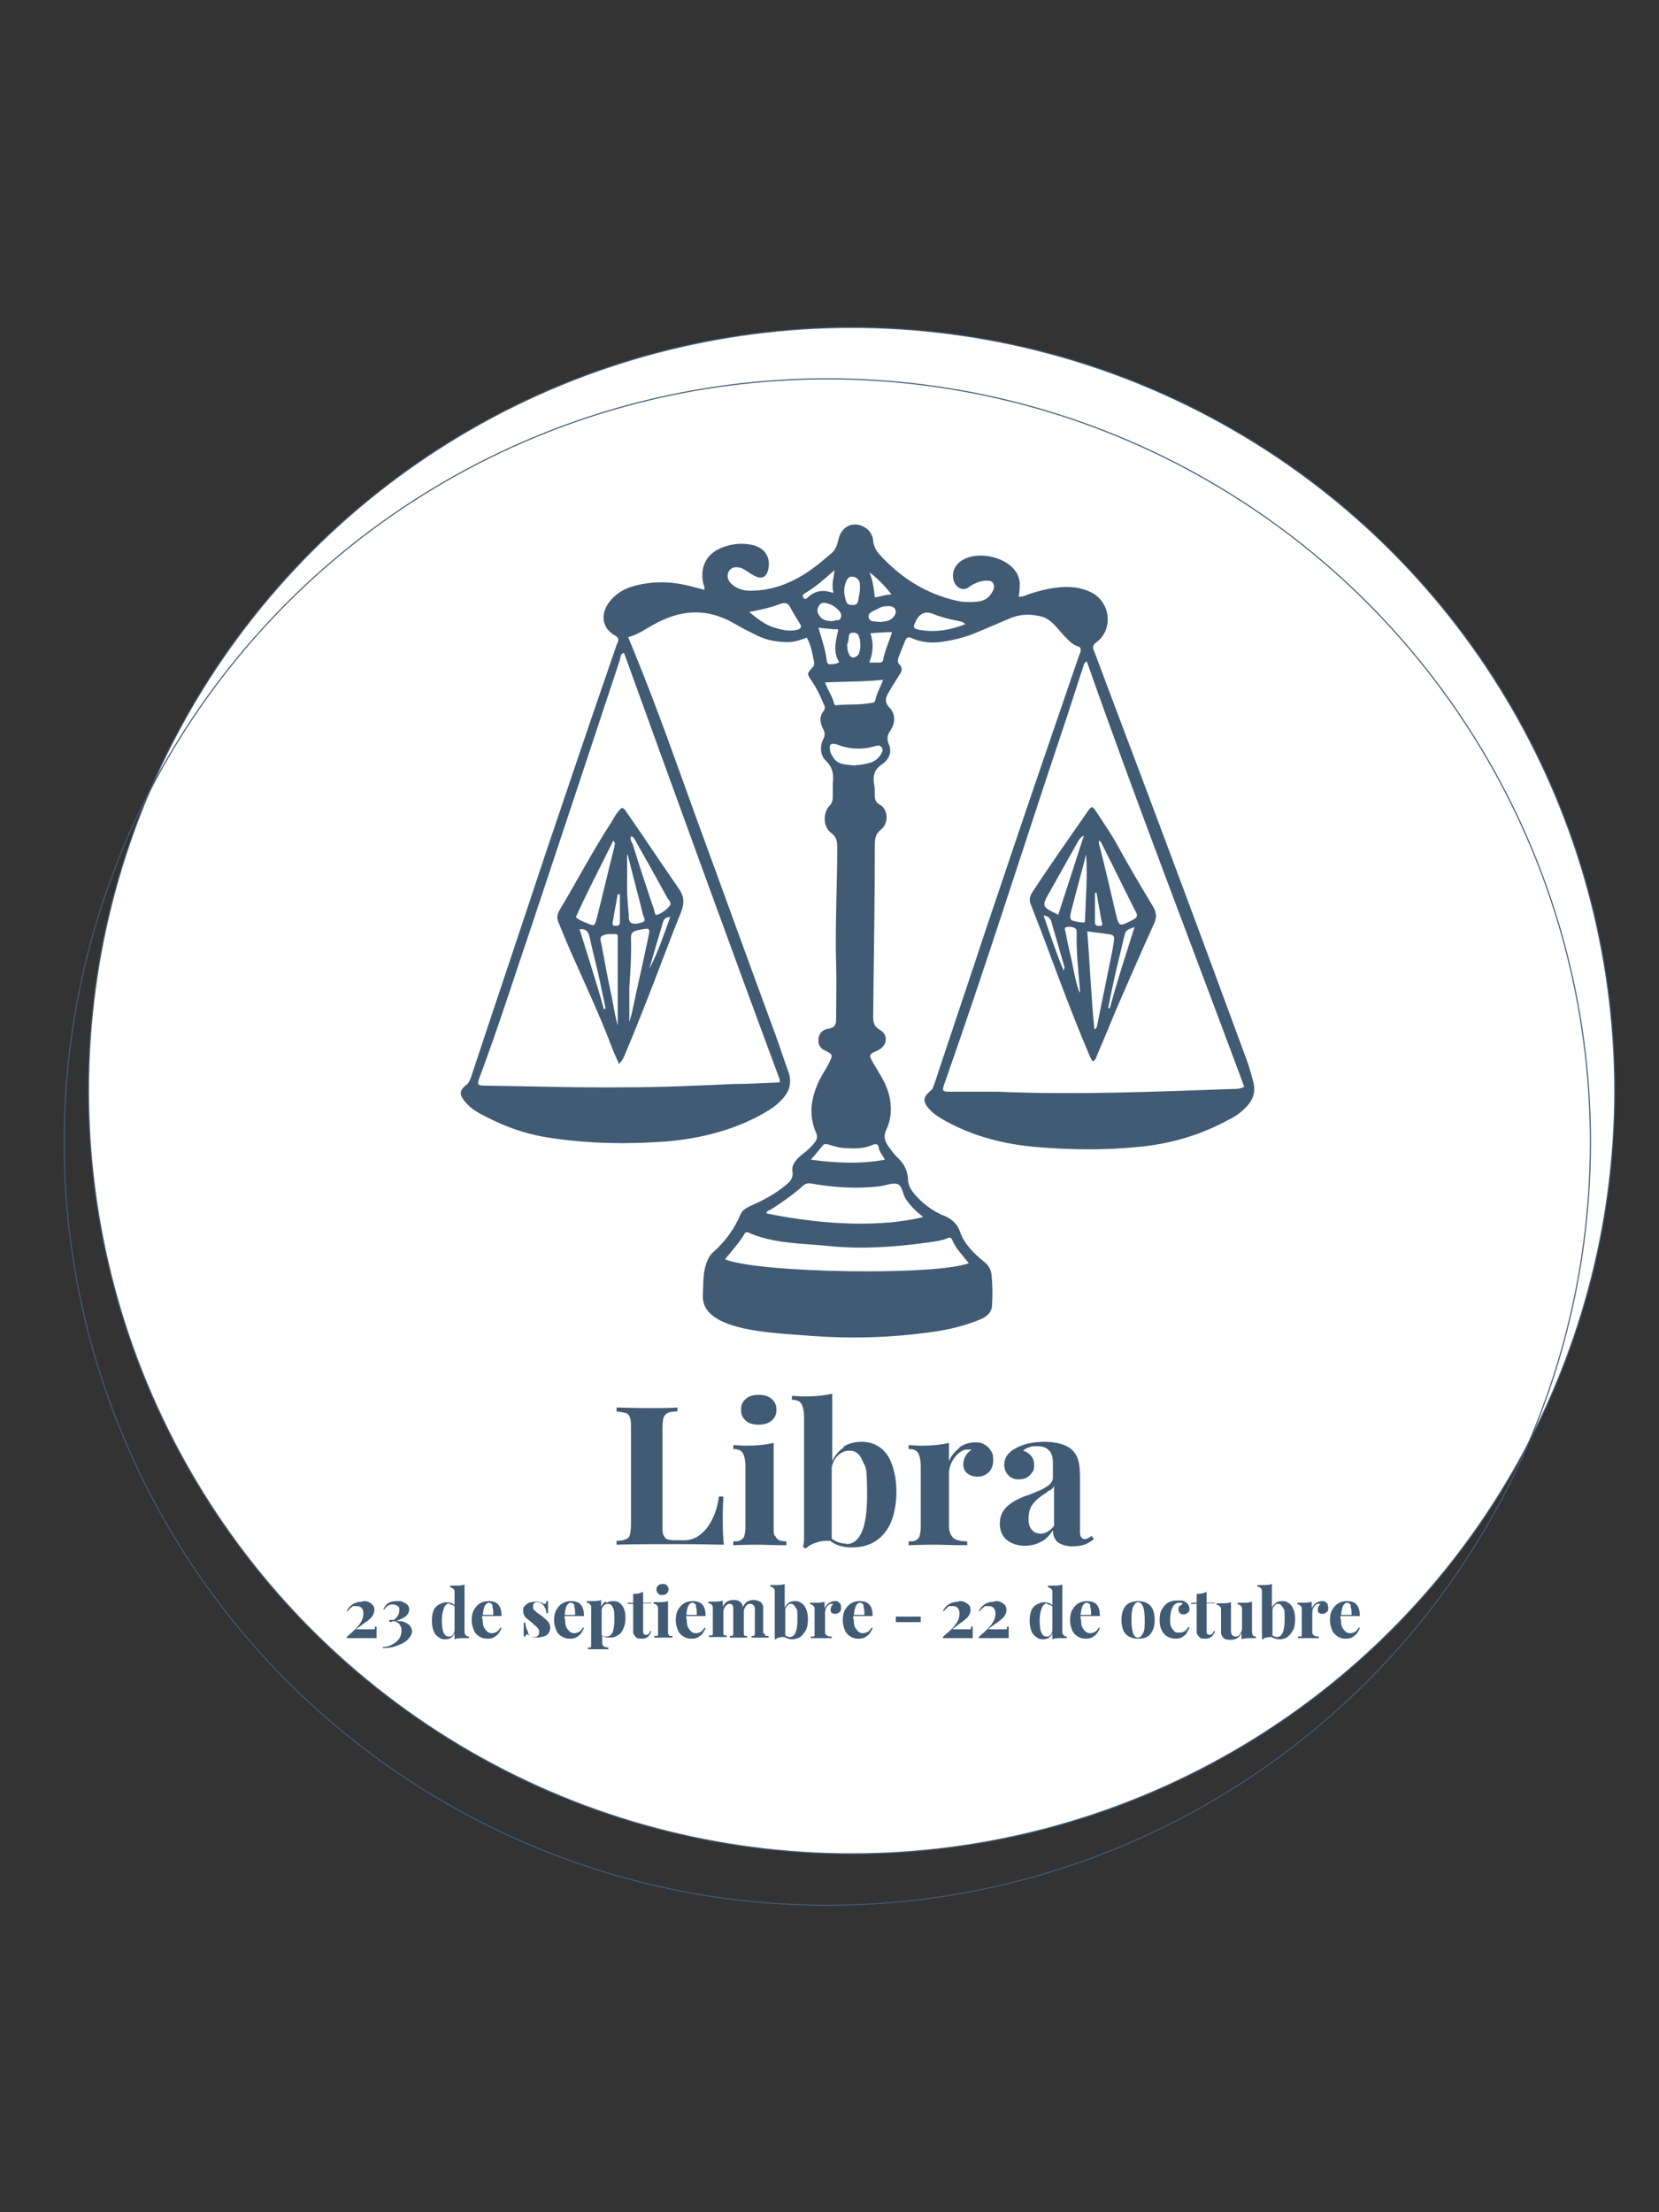 <svg viewBox="0 0 300 400" version="1.1" xmlns="http://www.w3.org/2000/svg">
  <rect x="0" y="0" width="300" height="400" fill="#333333" stroke="none"/>
  <defs>
    <style>
      .cls-1 {
        fill: #fff;
      }

      .cls-1, .cls-2 {
        stroke: #415b75;
        stroke-miterlimit: 10;
        stroke-width: .2px;
      }

      .cls-3 {
        isolation: isolate;
      }

      .cls-2 {
        fill: none;
      }

      .cls-4 {
        fill: #415b75;
      }
    </style>
  </defs>
  
  <g>
    <g id="Capa_1">
      <g data-name="Capa_1" id="Capa_1-2">
        <circle r="138" cy="197.2" cx="154" class="cls-1"></circle>
        <g>
          <g class="cls-3">
            <g class="cls-3">
              <path d="M120.8,255.5c-.4.1-.6.4-.8.8-.1.4-.2,1-.2,1.9v17.8c0,.8,0,1.3.2,1.6s.3.6.6.7.8.2,1.4.2h1.7c1.1,0,2-.3,2.9-1s1.6-1.6,2.2-2.8c.6-1.2,1-2.6,1.2-4.1h.8c0,.8-.1,1.8-.1,3.1,0,2.3,0,4.1.2,5.6-1.6,0-4.3-.1-8-.1s-8.9,0-11.4.1v-.7c.8,0,1.3-.1,1.7-.3.4-.1.6-.4.7-.8.1-.4.2-1,.2-1.9v-17.4c0-.9,0-1.5-.2-1.9-.1-.4-.4-.7-.7-.8-.4-.1-.9-.2-1.7-.3v-.7c1.2,0,3,.1,5.5.1s4.2,0,5.5-.1v.7c-.8,0-1.5.1-1.8.3Z" class="cls-4"></path>
              <path d="M140.2,277.7c.1.4.4.6.7.8.3.1.8.2,1.3.2v.7c-2.3,0-3.9-.1-4.7-.1s-2.4,0-4.9.1v-.7c.6,0,1,0,1.3-.2s.6-.4.7-.8c.1-.4.2-.9.2-1.5v-11.1c0-1.1-.2-1.9-.5-2.4-.3-.5-.9-.7-1.7-.7v-.7c.7,0,1.5.1,2.2.1,2.1,0,3.8-.2,5.1-.5v15.3c0,.7,0,1.2.2,1.5ZM139.5,252.9c.6.5.9,1.1.9,2s-.3,1.5-.9,2c-.6.5-1.4.7-2.3.7s-1.8-.2-2.3-.7c-.6-.5-.9-1.1-.9-2s.3-1.5.9-2c.6-.5,1.4-.7,2.3-.7s1.7.2,2.3.7Z" class="cls-4"></path>
              <path d="M152.5,261.6c.9-.6,2-.9,3.3-.9s2.3.3,3.3,1c1,.7,1.7,1.7,2.2,3.1.5,1.4.8,3,.8,5s-.4,4.2-1.1,5.7-1.7,2.6-2.9,3.3c-1.2.7-2.6,1-4.1,1s-2.9-.4-3.9-1.2c-.1,0-.3,0-.5,0-.8,0-1.5.1-2.2.4-.7.2-1.3.6-1.7,1l-.5-.3c.2-.6.2-1.2.2-2v-21.5c0-1.1-.2-1.9-.5-2.4-.3-.5-.9-.7-1.7-.7v-.7c.7,0,1.5.1,2.2.1,2.1,0,3.8-.2,5.1-.5v12.2c.5-1.1,1.2-1.9,2.1-2.5ZM153,279.2c2.5,0,3.8-2.9,3.8-8.8s-.3-4.9-.8-6.2-1.3-1.9-2.3-1.9-1.5.3-2.1.8c-.6.5-1,1.3-1.2,2.2v12.9c.8.6,1.6.9,2.6.9Z" class="cls-4"></path>
              <path d="M173.5,261.7c.8-.6,1.8-.9,2.9-.9s1.3.2,1.8.5.8.7,1.1,1.2.3,1,.3,1.6c0,.9-.3,1.6-.8,2.1-.5.5-1.2.8-2,.8s-1.4-.2-1.9-.6c-.5-.4-.7-1-.7-1.6,0-1.1.5-2,1.5-2.7-.1,0-.3,0-.4,0s-.3,0-.5,0c-.6,0-1.1.4-1.6.8-.5.5-.9,1-1.2,1.7-.3.7-.4,1.3-.4,1.9v9.3c0,1.1.3,1.8.8,2.3.5.4,1.4.6,2.5.6v.7c-2.9,0-4.8-.1-5.6-.1s-2.4,0-5,.1v-.7c.6,0,1,0,1.3-.2.3-.1.6-.4.7-.8.1-.4.2-.9.2-1.5v-11.1c0-1.1-.2-1.9-.5-2.4-.3-.5-.9-.7-1.7-.7v-.7c.7,0,1.5.1,2.2.1,2.1,0,3.8-.2,5.1-.5v3.3c.4-1,1.1-1.8,1.9-2.4Z" class="cls-4"></path>
              <path d="M189.7,262.3c-.5-.6-1.2-.8-2.2-.8s-.9,0-1.4.2c-.5.1-.8.4-1.1.6.7.2,1.2.6,1.5,1,.4.5.5,1,.5,1.7s-.1.9-.4,1.3-.6.7-1,.9c-.4.2-.9.3-1.5.3s-1.4-.3-1.8-.8c-.5-.5-.7-1.2-.7-1.9,0-1.2.7-2.2,2-2.9,1.4-.8,3.2-1.2,5.3-1.2s4.1.5,5.1,1.6c.5.5.8,1.1,1,1.8.2.7.3,1.8.3,3.1v9.5c0,.6,0,1,.2,1.2.1.2.3.4.6.4s.8-.2,1.3-.6l.4.6c-.5.4-1.1.8-1.7,1-.6.2-1.4.3-2.3.3s-2-.3-2.6-.8c-.5-.5-.8-1.2-.8-2.1-.6.9-1.3,1.7-2.2,2.1-.9.5-1.9.7-3,.7s-2.4-.4-3.2-1.1c-.8-.7-1.2-1.7-1.2-2.9s.4-2.2,1.2-3c.8-.8,2-1.5,3.7-2.1.2,0,.8-.3,1.8-.7,1-.4,1.7-.8,2.2-1.2.4-.4.7-.8.7-1.3v-2.7c0-1-.2-1.7-.7-2.3ZM189.7,269.5c-.3.3-.8.6-1.4,1-.7.5-1.3,1.1-1.7,1.7-.4.6-.6,1.4-.6,2.4s.2,1.6.6,2c.4.5.9.7,1.6.7.9,0,1.7-.5,2.4-1.4v-7.2c-.1.3-.4.5-.7.8Z" class="cls-4"></path>
            </g>
          </g>
          <g class="cls-3">
            <g class="cls-3">
              <path d="M65.6,289.5c.4,0,.8,0,1.1.2.3.1.5.3.7.5.2.2.3.5.3.9,0,.5-.2.9-.5,1.3s-.9.8-1.5,1.2c-.6.5-1.1.8-1.3,1h2.7c.2,0,.4,0,.5,0,.1,0,.2,0,.2-.2,0,0,0-.2,0-.3h.3c0,1,0,1.7,0,2.1-.2,0-.8,0-1.8,0h-3.6v-.2c.1-.1.5-.5,1.1-1,.6-.5,1.1-1.1,1.4-1.6.4-.6.5-1.1.5-1.7,0-.8-.4-1.3-1.2-1.3s-.7,0-.9.2c-.3.2-.5.4-.7.7h-.2c.6-1.2,1.6-1.7,2.9-1.7Z" class="cls-4"></path>
              <path d="M70.2,289.9c.4-.3.9-.4,1.6-.4s.8,0,1.1.2c.3.1.6.3.8.5s.3.5.3.8-.1.6-.3.9c-.2.3-.5.5-.9.7-.4.2-.8.4-1.3.5h.2c.5,0,1,0,1.4.2.4.1.7.4,1,.6.2.3.4.6.4,1,0,.6-.3,1.1-.8,1.6-.5.5-1.2.8-2,1.1-.8.3-1.6.4-2.5.4v-.2c.5,0,1.1-.1,1.6-.4.5-.2,1-.6,1.3-1,.3-.4.5-.9.5-1.5s0-.6-.2-.9c-.1-.3-.3-.5-.5-.6-.2-.1-.4-.2-.7-.3-.3.1-.5.2-.6.2s-.2,0-.2-.2,0-.2.1-.2c0,0,.2,0,.3,0s.1,0,.2,0c0,0,.2,0,.2,0,.6-.4,1-1,1-1.7s0-.6-.3-.8-.5-.3-.8-.3-.6,0-.9.2c-.3.2-.5.4-.7.7h-.2c.3-.6.6-1,1-1.2Z" class="cls-4"></path>
              <path d="M84.2,295.6c.1.2.3.3.6.3v.3c-.3,0-.5,0-.8,0-.7,0-1.3,0-1.8.2v-1.1c-.3.7-.8,1.1-1.6,1.1s-.9-.1-1.3-.4c-.4-.2-.7-.6-.9-1.1s-.3-1.1-.3-1.9c0-.7.1-1.3.3-1.8.2-.5.6-.9,1-1.1s.9-.4,1.4-.4,1.1.2,1.4.5v-2.1c0-.4,0-.7-.2-.8s-.3-.3-.6-.3v-.3c.3,0,.5,0,.8,0,.7,0,1.3,0,1.8-.2v8.3c0,.4,0,.7.2.8ZM81.3,289.9c-.4,0-.8.3-1,.8-.2.5-.4,1.3-.4,2.3,0,1.9.4,2.9,1.2,2.9s.3,0,.5-.1c.2,0,.3-.2.4-.4.1-.2.2-.4.2-.6v-4.3c-.2-.3-.5-.4-.9-.4Z" class="cls-4"></path>
              <path d="M87.3,292.8c0,.5,0,1,.2,1.4s.4.6.6.8c.2.2.5.3.8.3.7,0,1.2-.3,1.6-1h.2c-.1.4-.3.7-.5,1-.2.3-.5.5-.8.7-.3.2-.7.3-1.2.3s-1.1-.1-1.5-.4c-.4-.2-.8-.6-1-1.1-.2-.5-.4-1.1-.4-1.8s.1-1.4.4-1.9c.3-.5.6-.9,1.1-1.2.5-.3,1-.4,1.6-.4,1.6,0,2.3.9,2.3,2.7h-3.5c0,.1,0,.3,0,.6ZM89.1,290.4c-.1-.4-.4-.6-.7-.6s-.5.2-.7.5-.3.9-.4,1.7h1.9c0-.6,0-1.2-.2-1.6Z" class="cls-4"></path>
              <path d="M95.5,295.4c.3.4.6.6,1.1.6s.4,0,.6-.2c.2-.1.3-.4.3-.7s0-.4-.2-.6c-.1-.2-.2-.3-.4-.5-.2-.1-.4-.3-.7-.6-.4-.3-.7-.6-.9-.7-.2-.2-.4-.4-.5-.6-.1-.2-.2-.5-.2-.8s0-.7.3-.9c.2-.3.5-.5.8-.6.3-.1.7-.2,1.1-.2s.6,0,.9.1c.3,0,.5.2.6.3,0,0,.2,0,.2,0,.2,0,.3-.2.3-.5h.3c0,.4,0,1.1,0,2.2h-.3c0-.5-.2-1-.5-1.4s-.6-.6-1.1-.6-.4,0-.6.2c-.2.1-.2.3-.2.6s0,.5.3.7c.2.2.4.4.7.6.3.2.5.3.6.4.3.3.6.5.8.7.2.2.4.4.5.6s.2.5.2.8-.1.7-.3,1-.5.5-.9.6-.8.2-1.2.2-.8,0-1.2-.3c-.2-.1-.4-.2-.6-.3,0,0,0,0,0,0-.1,0-.2.1-.3.4h-.3c0-.5,0-1.3,0-2.5h.3c0,.7.3,1.3.5,1.7Z" class="cls-4"></path>
              <path d="M102.2,292.8c0,.5,0,1,.2,1.4s.4.6.6.8c.2.2.5.3.8.3.7,0,1.2-.3,1.6-1h.2c-.1.4-.3.7-.5,1-.2.3-.5.5-.8.7-.3.2-.7.3-1.2.3s-1.1-.1-1.5-.4c-.4-.2-.8-.6-1-1.1-.2-.5-.4-1.1-.4-1.8s.1-1.4.4-1.9c.3-.5.6-.9,1.1-1.2.5-.3,1-.4,1.6-.4,1.6,0,2.3.9,2.3,2.7h-3.5c0,.1,0,.3,0,.6ZM103.9,290.4c-.1-.4-.4-.6-.7-.6s-.5.2-.7.5-.3.9-.4,1.7h1.9c0-.6,0-1.2-.2-1.6Z" class="cls-4"></path>
              <path d="M109.7,289.8c.3-.2.7-.3,1.2-.3s.8.1,1.1.3.6.6.8,1c.2.5.3,1,.3,1.7s-.1,1.5-.4,2c-.2.6-.6,1-1,1.2-.4.3-.9.4-1.5.4s-1-.1-1.3-.4v1.2c0,.4,0,.6.3.8.2.1.5.2.8.2v.3c-.1,0-.4,0-.8,0-.4,0-.8,0-1.3,0s-.6,0-1,0c-.3,0-.5,0-.6,0v-.3c.2,0,.3,0,.4,0s.2-.1.2-.3c0-.1,0-.3,0-.5v-6.2c0-.4,0-.7-.2-.8-.1-.2-.3-.3-.6-.3v-.3c.3,0,.5,0,.8,0,.7,0,1.3,0,1.8-.2v1.2c.2-.4.4-.7.8-.9ZM109.7,295.9c.5,0,.9-.3,1.1-.8.2-.5.3-1.3.3-2.3s0-1.7-.3-2.2c-.2-.4-.5-.6-.8-.6s-.5,0-.8.3c-.2.2-.4.5-.4.8v4.5c.2.2.4.3.8.3Z" class="cls-4"></path>
              <path d="M117.8,289.7v.2h-1.5v5c0,.2,0,.4.1.5,0,.1.2.2.4.2.4,0,.6-.2.8-.7h.2c-.3,1-.9,1.4-1.7,1.4s-1-.1-1.2-.4c-.2-.2-.3-.4-.4-.6,0-.3,0-.6,0-1.1v-4.2h-1v-.2h1v-1.6c.7,0,1.3-.1,1.8-.4v2h1.5Z" class="cls-4"></path>
              <path d="M120.9,295.5c0,.1.1.2.2.3.1,0,.3,0,.5,0v.3c-.8,0-1.4,0-1.6,0s-.8,0-1.7,0v-.3c.2,0,.4,0,.5,0,.1,0,.2-.1.2-.3,0-.1,0-.3,0-.5v-3.9c0-.4,0-.7-.2-.8-.1-.2-.3-.3-.6-.3v-.3c.3,0,.5,0,.8,0,.7,0,1.3,0,1.8-.2v5.4c0,.2,0,.4,0,.5ZM120.6,286.7c.2.2.3.4.3.7s-.1.5-.3.7c-.2.2-.5.3-.8.3s-.6,0-.8-.3c-.2-.2-.3-.4-.3-.7s.1-.5.3-.7c.2-.2.5-.3.8-.3s.6,0,.8.3Z" class="cls-4"></path>
              <path d="M124.2,292.8c0,.5,0,1,.2,1.4s.4.6.6.8c.2.2.5.3.8.3.7,0,1.2-.3,1.6-1h.2c-.1.4-.3.7-.5,1-.2.3-.5.5-.8.7-.3.2-.7.3-1.2.3s-1.1-.1-1.5-.4c-.4-.2-.8-.6-1-1.1-.2-.5-.4-1.1-.4-1.8s.1-1.4.4-1.9c.3-.5.6-.9,1.1-1.2.5-.3,1-.4,1.6-.4,1.6,0,2.3.9,2.3,2.7h-3.5c0,.1,0,.3,0,.6ZM125.9,290.4c-.1-.4-.4-.6-.7-.6s-.5.2-.7.5-.3.9-.4,1.7h1.9c0-.6,0-1.2-.2-1.6Z" class="cls-4"></path>
              <path d="M138.3,295.5c0,.1.1.2.2.3.1,0,.3,0,.5,0v.3c-.8,0-1.4,0-1.6,0s-.7,0-1.5,0v-.3c.1,0,.3,0,.4,0s.1-.1.2-.3c0-.1,0-.3,0-.5v-3.9c0-.3,0-.6-.2-.8s-.3-.3-.6-.3-.4,0-.6.2c-.2.1-.3.3-.4.5-.1.2-.2.4-.2.7v3.6c0,.2,0,.4,0,.5s.1.2.2.3c.1,0,.2,0,.4,0v.3c-.8,0-1.3,0-1.6,0s-.7,0-1.5,0v-.3c.1,0,.3,0,.4,0,0,0,.1-.1.2-.3,0-.1,0-.3,0-.5v-3.9c0-.3,0-.6-.1-.8s-.3-.3-.5-.3-.4,0-.6.2-.3.3-.4.5c-.1.2-.2.5-.2.7v3.5c0,.2,0,.4,0,.5,0,.1.1.2.2.3,0,0,.2,0,.4,0v.3c-.7,0-1.2,0-1.5,0s-.8,0-1.7,0v-.3c.2,0,.4,0,.5,0,.1,0,.2-.1.2-.3,0-.1,0-.3,0-.5v-3.9c0-.4,0-.7-.2-.8-.1-.2-.3-.3-.6-.3v-.3c.3,0,.5,0,.8,0,.7,0,1.3,0,1.8-.2v1.1c.4-.8,1-1.2,1.9-1.2s1.1.2,1.4.5c.2.2.3.4.3.8.2-.4.5-.8.8-1s.8-.3,1.2-.3,1.1.2,1.4.5c.1.2.2.4.3.6,0,.3,0,.6,0,1v3.3c0,.2,0,.4,0,.5Z" class="cls-4"></path>
              <path d="M142.6,289.8c.3-.2.7-.3,1.2-.3s.8.1,1.2.4c.3.2.6.6.8,1.1.2.5.3,1.1.3,1.8s-.1,1.5-.4,2c-.3.5-.6.9-1,1.2-.4.2-.9.4-1.4.4s-1-.1-1.4-.4c0,0-.1,0-.2,0-.3,0-.5,0-.8.1-.3,0-.5.2-.6.3h-.2c0-.3,0-.6,0-.8v-7.6c0-.4,0-.7-.2-.8-.1-.2-.3-.3-.6-.3v-.3c.3,0,.5,0,.8,0,.7,0,1.3,0,1.8-.2v4.3c.2-.4.4-.7.8-.9ZM142.8,296c.9,0,1.4-1,1.4-3.1s0-1.7-.3-2.2c-.2-.4-.5-.7-.8-.7s-.5,0-.7.3c-.2.2-.4.5-.4.8v4.6c.3.2.6.3.9.3Z" class="cls-4"></path>
              <path d="M150,289.8c.3-.2.6-.3,1-.3s.5,0,.6.2c.2.1.3.2.4.4s.1.4.1.6c0,.3,0,.6-.3.8s-.4.3-.7.3-.5,0-.7-.2c-.2-.1-.2-.3-.2-.6,0-.4.2-.7.5-1,0,0-.1,0-.2,0s-.1,0-.2,0c-.2,0-.4.1-.6.3-.2.2-.3.4-.4.6,0,.2-.1.5-.1.7v3.3c0,.4,0,.6.3.8s.5.2.9.2v.3c-1,0-1.7,0-2,0s-.9,0-1.8,0v-.3c.2,0,.4,0,.5,0,.1,0,.2-.1.2-.3,0-.1,0-.3,0-.5v-3.9c0-.4,0-.7-.2-.8-.1-.2-.3-.3-.6-.3v-.3c.3,0,.5,0,.8,0,.7,0,1.3,0,1.8-.2v1.2c.2-.4.4-.6.7-.9Z" class="cls-4"></path>
              <path d="M154.4,292.8c0,.5,0,1,.2,1.4s.4.6.6.8c.2.2.5.3.8.3.7,0,1.2-.3,1.6-1h.2c-.1.4-.3.7-.5,1-.2.3-.5.5-.8.7s-.7.3-1.2.3-1.1-.1-1.5-.4c-.4-.2-.8-.6-1-1.1-.2-.5-.4-1.1-.4-1.8s.1-1.4.4-1.9.6-.9,1.1-1.2c.5-.3,1-.4,1.6-.4,1.6,0,2.3.9,2.3,2.7h-3.5c0,.1,0,.3,0,.6ZM156.2,290.4c-.1-.4-.4-.6-.7-.6s-.5.2-.7.5c-.2.4-.3.9-.4,1.7h1.9c0-.6,0-1.2-.2-1.6Z" class="cls-4"></path>
              <path d="M162,293.3v-1h4.5v1h-4.5Z" class="cls-4"></path>
              <path d="M173.4,289.5c.4,0,.8,0,1.1.2s.5.3.7.5c.2.2.3.5.3.9,0,.5-.2.9-.5,1.3-.4.4-.9.8-1.5,1.2-.6.5-1.1.8-1.3,1h2.7c.2,0,.4,0,.5,0,.1,0,.2,0,.2-.2,0,0,0-.2,0-.3h.3c0,1,0,1.7,0,2.1-.2,0-.8,0-1.8,0h-3.6v-.2c.1-.1.5-.5,1.1-1,.6-.5,1.1-1.1,1.4-1.6.4-.6.5-1.1.5-1.7,0-.8-.4-1.3-1.2-1.3s-.7,0-.9.2-.5.4-.7.7h-.2c.6-1.2,1.6-1.7,2.9-1.7Z" class="cls-4"></path>
              <path d="M179.9,289.5c.4,0,.8,0,1.1.2.3.1.5.3.7.5.2.2.3.5.3.9,0,.5-.2.9-.5,1.3-.4.4-.9.8-1.5,1.2-.7.5-1.1.8-1.3,1h2.7c.2,0,.4,0,.5,0,.1,0,.2,0,.2-.2,0,0,0-.2,0-.3h.3c0,1,0,1.7,0,2.1-.2,0-.8,0-1.8,0h-3.6v-.2c.1-.1.5-.5,1.1-1,.6-.5,1.1-1.1,1.4-1.6.4-.6.5-1.1.5-1.7,0-.8-.4-1.3-1.2-1.3s-.7,0-.9.2c-.3.2-.5.4-.7.7h-.2c.6-1.2,1.6-1.7,2.9-1.7Z" class="cls-4"></path>
              <path d="M192.3,295.6c.1.2.3.3.6.3v.3c-.3,0-.5,0-.8,0-.7,0-1.3,0-1.8.2v-1.1c-.3.7-.8,1.1-1.6,1.1s-.9-.1-1.3-.4c-.4-.2-.7-.6-.9-1.1s-.3-1.1-.3-1.9c0-.7.1-1.3.3-1.8.2-.5.6-.9,1-1.1s.9-.4,1.4-.4,1.1.2,1.4.5v-2.1c0-.4,0-.7-.2-.8s-.3-.3-.6-.3v-.3c.3,0,.5,0,.8,0,.7,0,1.3,0,1.8-.2v8.3c0,.4,0,.7.2.8ZM189.4,289.9c-.4,0-.8.3-1,.8-.2.5-.4,1.3-.4,2.3,0,1.9.4,2.9,1.2,2.9s.3,0,.5-.1.3-.2.4-.4c.1-.2.2-.4.2-.6v-4.3c-.2-.3-.5-.4-.9-.4Z" class="cls-4"></path>
              <path d="M195.5,292.8c0,.5,0,1,.2,1.4s.4.6.6.8c.2.2.5.3.8.3.7,0,1.2-.3,1.6-1h.2c-.1.4-.3.7-.5,1-.2.3-.5.5-.8.7s-.7.3-1.2.3-1.1-.1-1.5-.4c-.4-.2-.8-.6-1-1.1-.2-.5-.4-1.1-.4-1.8s.1-1.4.4-1.9.6-.9,1.1-1.2c.5-.3,1-.4,1.6-.4,1.6,0,2.3.9,2.3,2.7h-3.5c0,.1,0,.3,0,.6ZM197.2,290.4c-.1-.4-.4-.6-.7-.6s-.5.2-.7.5c-.2.4-.3.9-.4,1.7h1.9c0-.6,0-1.2-.2-1.6Z" class="cls-4"></path>
              <path d="M208,290.3c.5.5.8,1.4.8,2.6s-.3,2-.8,2.6-1.3.8-2.2.8-1.7-.3-2.2-.8-.8-1.4-.8-2.6.3-2,.8-2.6c.5-.5,1.3-.8,2.2-.8s1.7.3,2.2.8ZM204.9,290.5c-.2.5-.3,1.3-.3,2.4s.1,1.8.3,2.4.5.8.9.8.6-.3.9-.8.3-1.3.3-2.4-.1-1.9-.3-2.4-.5-.8-.9-.8-.6.3-.9.8Z" class="cls-4"></path>
              <path d="M214.6,295.3c-.2.3-.5.5-.8.7-.3.2-.7.3-1.2.3s-1-.1-1.5-.4c-.4-.2-.8-.6-1-1.1-.3-.5-.4-1.1-.4-1.9s.1-1.4.4-1.9.6-.9,1.1-1.2c.5-.3,1-.4,1.6-.4s.6,0,.9,0,.5.2.7.3c.2.1.4.3.5.5.1.2.2.4.2.7s0,.5-.3.7-.4.3-.7.3-.5,0-.7-.2c-.2-.2-.3-.4-.3-.7s0-.5.2-.6.4-.3.6-.4c0,0-.2-.2-.3-.2-.1,0-.3,0-.4,0-.3,0-.6.1-.9.4-.2.3-.4.6-.5,1-.1.4-.2.9-.2,1.5s0,1.1.2,1.5.4.6.6.8.5.2.8.2.6,0,.9-.2c.3-.1.5-.4.8-.8h.2c-.1.4-.3.7-.5,1Z" class="cls-4"></path>
              <path d="M219.7,289.7v.2h-1.5v5c0,.2,0,.4.1.5,0,.1.2.2.4.2.4,0,.6-.2.8-.7h.2c-.3,1-.9,1.4-1.7,1.4s-1-.1-1.2-.4c-.2-.2-.3-.4-.4-.6,0-.3,0-.6,0-1.1v-4.2h-1v-.2h1v-1.6c.7,0,1.3-.1,1.8-.4v2h1.5Z" class="cls-4"></path>
              <path d="M226.5,295.6c.1.2.3.3.6.3v.3c-.3,0-.5,0-.8,0-.7,0-1.3,0-1.8.2v-1.1c-.4.8-1,1.2-2,1.2s-1.1-.2-1.4-.5c-.1-.2-.2-.4-.3-.6,0-.3,0-.6,0-1v-3.1c0-.4,0-.7-.2-.8-.1-.2-.3-.3-.6-.3v-.3c.3,0,.5,0,.8,0,.7,0,1.3,0,1.8-.2v5.1c0,.3,0,.6.2.8.1.2.3.3.6.3s.4,0,.6-.2c.2-.1.3-.3.4-.5.1-.2.2-.5.2-.7v-3.3c0-.4,0-.7-.2-.8-.1-.2-.3-.3-.6-.3v-.3c.3,0,.5,0,.8,0,.7,0,1.3,0,1.8-.2v5.2c0,.4,0,.7.2.8Z" class="cls-4"></path>
              <path d="M230.7,289.8c.3-.2.7-.3,1.2-.3s.8.1,1.2.4c.3.2.6.6.8,1.1s.3,1.1.3,1.8-.1,1.5-.4,2c-.3.5-.6.9-1,1.2s-.9.4-1.4.4-1-.1-1.4-.4c0,0-.1,0-.2,0-.3,0-.5,0-.8.1-.3,0-.5.2-.6.3h-.2c0-.3,0-.6,0-.8v-7.6c0-.4,0-.7-.2-.8-.1-.2-.3-.3-.6-.3v-.3c.3,0,.5,0,.8,0,.7,0,1.3,0,1.8-.2v4.3c.2-.4.4-.7.8-.9ZM230.9,296c.9,0,1.4-1,1.4-3.1s0-1.7-.3-2.2-.5-.7-.8-.7-.5,0-.7.3c-.2.2-.4.5-.4.8v4.6c.3.2.6.3.9.3Z" class="cls-4"></path>
              <path d="M238.1,289.8c.3-.2.6-.3,1-.3s.5,0,.6.2c.2.1.3.2.4.4,0,.2.1.4.1.6,0,.3,0,.6-.3.8s-.4.3-.7.3-.5,0-.7-.2c-.2-.1-.2-.3-.2-.6,0-.4.2-.7.5-1,0,0-.1,0-.2,0s-.1,0-.2,0c-.2,0-.4.1-.6.3-.2.2-.3.4-.4.6,0,.2-.1.5-.1.7v3.3c0,.4,0,.6.3.8s.5.2.9.2v.3c-1,0-1.7,0-2,0s-.9,0-1.8,0v-.3c.2,0,.4,0,.5,0s.2-.1.2-.3c0-.1,0-.3,0-.5v-3.9c0-.4,0-.7-.2-.8-.1-.2-.3-.3-.6-.3v-.3c.3,0,.5,0,.8,0,.7,0,1.3,0,1.8-.2v1.2c.2-.4.4-.6.7-.9Z" class="cls-4"></path>
              <path d="M242.5,292.8c0,.5,0,1,.2,1.4s.4.6.6.8c.2.2.5.3.8.3.7,0,1.2-.3,1.6-1h.2c-.1.4-.3.7-.5,1-.2.3-.5.5-.8.7s-.7.3-1.2.3-1.1-.1-1.5-.4-.8-.6-1-1.1c-.2-.5-.4-1.1-.4-1.8s.1-1.4.4-1.9c.3-.5.6-.9,1.1-1.2.5-.3,1-.4,1.6-.4,1.6,0,2.3.9,2.3,2.7h-3.5c0,.1,0,.3,0,.6ZM244.3,290.4c-.1-.4-.4-.6-.7-.6s-.5.2-.7.5c-.2.4-.3.9-.4,1.7h1.9c0-.6,0-1.2-.2-1.6Z" class="cls-4"></path>
            </g>
          </g>
          <g>
            <path d="M127.3,106.8c.2-.5,0-.9-.1-1.2-.7-3,.5-5.5,3.4-6.6,1.5-.6,3.1-.8,4.7-.6,2.6.3,4,1.9,3.7,4.2-.3,1.8-1.2,2.3-2.8,1.4-.7-.4-1.4-1-2.2-1.3-1-.3-1.8-.1-2.2.6-.4.7-.3,1.6.5,2.3,1.1,1,2.5,1.3,4,1.2,2.8-.1,5.4-.9,7.8-2.2,2.3-1.2,4.3-2.9,6.3-4.6.7-.6,1-1.5,1.2-2.4.5-2.3,2.4-3.3,4.3-2.5,1.2.5,1.9,1.5,2,2.7.1,1,.5,1.7,1.1,2.4,3.8,4.2,8.3,7.1,13.9,8.4,1.2.3,2.5.3,3.7.2,1.2-.1,2.2-.6,2.8-1.7.3-.5.5-1,.2-1.6-.3-.6-.9-.5-1.5-.5-1,.1-2,.5-2.8,1.1-1.3,1-2.6,0-2.9-1.3-.3-1.4.3-2.7,1.6-3.5,2.7-1.7,7.6-.7,9.5,1.8.5.6.8,1.4.9,2.2,0,.8,0,1.7-.2,2.6.6,0,1-.1,1.4-.3,1.9-.7,3.9-1.2,5.9-1.4,2-.2,4,0,5.8.9,3.5,1.7,4.1,6.7,1,9-1,.7-.6,1.3-.3,2,4.1,11,8.3,22,12.4,33,5,13.3,9.9,26.6,14.8,39.9.6,1.5,1,3,1.4,4.5.5,1.7.1,3.2-1.1,4.5-1,1.1-2.1,1.9-3.4,2.5-5.1,2.8-10.7,4.4-16.5,4.9-6.1.6-12.1.5-18.2,0-5.8-.5-11.3-1.9-16.4-4.7-1.1-.6-2.2-1.3-3-2.2-1.2-1.4-1.1-2.1.3-3.3.5-.4.5-.9.7-1.3,3.1-9.4,6.3-18.8,9.4-28.2,3.5-10.4,7-20.8,10.6-31.3,2-5.8,4-11.7,6-17.5.1-.4.3-.7.4-1.1.1-.4,0-.8-.4-.9-1.3-.4-2-1.4-2.9-2.3-1.1-1.2-2-2.6-3.7-3.1-1.9-.5-3.7-.5-5.5.2-2.1.9-4.3,1.8-6.4,2.7-2.1.9-4.3,1.4-6.6,1.7-1.7.2-3.4,0-5-.7-.6-.3-.9-.2-1.2.4-.4,1-.8,2-1.2,3-.1.4-.3.9.1,1.3.7.6.5,1.3,0,2-.6,1-1.3,2-1.9,3.1-.6,1-.8,1.8.2,2.8,1.1,1.2,1,2.8.1,4.1-.5.8-.7,1.4-.3,2.4.7,1.5,0,2.9-1.2,3.7-1.5,1-1.7,2.2-1.4,3.8.1.6.1,1.2.1,1.9,0,.7.2,1.2.9,1.6,1.5.8,1.7,3.3.2,4.5-1,.8-1.1,1.7-1.1,2.8,0,10.3-.2,20.5-.3,30.8,0,1.1,0,1.9,1.2,2.6,1.7,1,1.3,3-.5,3.8-1.5.6-1.5.8-.7,2.2,1.1,1.9,2.4,3.7,2.9,5.9.5,2.1.4,4.2-.5,6.1-.6,1.2-.3,2.1.3,3,.5.7,1,1.4,1.6,2,1.2,1.1,1.9,2.3,2,4,0,1.4.9,2.5,1.9,3.5,1.4,1.4,3,2.5,4.8,3.2,1.3.6,2.2,1.4,2.7,2.8.8,2.3,2.5,3.9,4.3,5.4.8.6,1.3,1.4,1.4,2.4.2,1.8.2,3.6.1,5.4,0,1.4-1,2.2-2.2,2.7-2.7,1.1-5.5,1.8-8.4,2.2-7.6,1.1-15.1,1.3-22.7.7-3.9-.3-7.8-.5-11.6-1.3-1.7-.4-3.4-.9-4.9-1.8-1.6-1-2.6-2.3-2.5-4.3.1-1.6,0-3.3.4-4.9.3-1.1.7-2.2,1.6-2.9,2.1-1.9,3.7-4.1,4.8-6.7.4-.9,1.1-1.2,1.9-1.6,2.3-1,4.5-2.2,6.4-3.8.7-.6,1.3-1.2,1.1-2.4-.2-1.3.8-2.3,1.8-3.1.8-.6,1.6-1.3,2.2-2.1.4-.5.6-1,.3-1.7-1.6-3.6-.8-7.1,1-10.4.5-.9,1.1-1.7,1.5-2.7.5-1,.4-1.2-.6-1.7-1-.4-1.6-1-1.5-2.2.1-1.1.8-1.8,1.9-1.9,1-.2,1.3-.7,1.3-1.7,0-3.3.1-6.7,0-10-.2-7,.2-14,.2-20.9,0-1.1,0-2-1.1-2.8-1.5-1.1-1.5-3.6-.3-4.9.5-.5.6-1,.6-1.7,0-.8,0-1.6,0-2.4.2-1.5,0-2.8-1.2-4-1.1-1-1.2-2.6-.5-4,.3-.6.3-1.1,0-1.7-.6-1.1-.8-2.3,0-3.3.4-.5.3-.9,0-1.4-.6-1.5-1.3-2.9-2.2-4.2-.8-1.2-.8-1.2.3-2.4.3-.3.2-.6.2-1-.3-1.4-.5-2.9-1.3-4.3-1.1.4-2.2.8-3.4.8-1.9,0-3.7-.3-5.4-1.1-1.4-.7-2.9-1.4-4.2-2.2-5.1-3-10-2.6-15,.3-1.4.8-2.7,1.7-4.3,2.1.5,1.2.9,2.2,1.3,3.2,4.1,10,7.6,20.1,11.3,30.3,4.7,12.8,9.3,25.6,14,38.3.8,2.2,1.5,4.4,2.3,6.6.8,2.1.3,3.8-1.2,5.3-1.2,1.3-2.8,2.2-4.3,3-5.2,2.7-10.8,4-16.6,4.5-6.9.5-13.7.4-20.5-.6-4.5-.6-8.8-2.1-12.8-4.3-1.2-.6-2.2-1.3-3.1-2.4-1-1.3-.9-2,.4-3,.4-.3.5-.7.7-1.1,4.5-13.6,9.1-27.2,13.6-40.8,4.1-12.1,8.2-24.3,12.4-36.4.2-.5.3-1.1.6-1.6.2-.6.2-.9-.5-1.3-2.2-1.2-2.7-3.6-1.2-5.8,1.1-1.6,2.7-2.6,4.5-3.1,3.5-1,7-.9,10.4,0,.9.2,1.8.5,2.7.7ZM141,195.7c0-.2,0-.4,0-.5-9.5-25.6-18.8-51.3-28.1-77,0,0,0,0-.1-.1,0,0-.1,0-.2,0-.4.3-.4.8-.5,1.2-5.3,16-10.6,32-15.9,47.9-3.1,9.1-6,18.3-9.4,27.4-.6,1.5-.5,1.7.9,1.7,8.4.1,16.9.4,25.4.3,6.5,0,13-.3,19.6-.6,2.8,0,5.7-.2,8.5-.3ZM196.5,119.6c-.6.3-.5.8-.7,1.2-1.3,3.9-2.5,7.8-3.8,11.6-7.1,21.2-13.8,42.5-21.2,63.5-.5,1.4-.4,1.5,1.1,1.5,2.8,0,5.7,0,8.5,0,14.2.6,28.3,0,42.5-.5.7,0,1.4,0,2.1-.4-9.5-25.6-19.4-51.1-28.5-77ZM175.1,228.3c-1.1-1.4-2.3-2.6-2.9-4.1-.2-.5-.5-.5-.9-.3-1.2.5-2.5.6-3.8.8-5.9.8-11.7,1.2-17.6.6-4.9-.5-9.9-.4-14.5-2.4-.3-.1-.5-.2-.7.1-1,1.7-2.3,3.1-3.6,4.7,6.1,2.5,38.1,3,44.1.7ZM167,220.1c-1.4-1.1-2.4-2.1-3.2-3.3-.6-.9-.6-2.4-1.5-2.7-1-.3-2.2.3-3.3.4-4.1.5-8.3.2-12.3-.5-.7-.1-1.1,0-1.6.5-1.8,1.6-3.7,2.9-5.7,4.2-.3.2-.8.2-.8.7,10.7,2.2,21.1,2.5,28.6.6ZM159.8,122.9c-3.6.4-7,.3-10.6.5.5,1.4,1.3,2.5,1.6,3.7,0,.3.3.5.6.4,2-.2,4.1,0,6.1-.4.4,0,.7-.1.8-.5.2-1.2.9-2.3,1.4-3.7ZM146.7,209.7c4.6.6,8.9.8,13.3,0-.4-.9-1-1.4-1.1-2.2-.1-.7-.5-.7-1.1-.5-1.5.7-3.2.7-4.8.6-1,0-2-.3-3-.6-.4-.1-.9-.3-1.2.1-.6.7-1.2,1.5-2.1,2.5ZM135.4,110.6c1.5,1.2,2.9,2.4,4.7,2.9,1.3.4,2.6.7,4,.4.7-.2,1-.5.5-1.2-.6-1-1.2-1.9-1.7-2.9-.4-.8-1-.9-1.8-.6-1.8.7-3.8,1.1-5.8,1.5ZM154.4,138.4c1.1-.1,2-.2,3-.5.9-.3,1.6-.9,2-1.7.2-.4.3-.7,0-1.1-.3-.4-.7-.3-1.1-.2-2.4.7-4.7.6-7-.3-1-.3-1.4,0-1.2,1,0,.5.3.9.6,1.4.9,1.4,2.4,1.2,3.7,1.4ZM174.5,112.8c-.4-.4-.8-.4-1.1-.5-1.6-.3-3.2-.7-4.7-1.3q-1.9-.8-3,1.1s0,0,0,.1c-.7,1.2-.6,1.5.7,1.7,2.8.5,5.6,0,8.3-1.1ZM151.8,119.8c-1.3-2-.6-4-.2-6-1.2,0-2.4-.2-3.6-.3.6,2.1,1.3,4,1.5,6,0,.4.3.7.8.6.4,0,.9,0,1.5-.4ZM161.3,114.3c-1.3,0-2.6.1-3.9.2.6,1.8.5,3.5-.2,5.3.7,0,1.2,0,1.7,0,.4,0,.7,0,.8-.5.3-1.7,1.1-3.3,1.6-5ZM155.5,106.7c0-.6,0-.8,0-1,0-.7-.4-1.2-1.1-1.4-.8-.2-1.2.3-1.4.9-.5,1.1-.4,2.3,0,3.5.2.6.6.7,1.2.7.6,0,.9-.2,1-.9.1-.7.3-1.4.3-1.9ZM159.4,112.4c.9,0,1.7-.2,2.3-1,.6-.9.2-1.7-.8-1.8-.7,0-1.4,0-2,.4-.7.4-2.1.7-1.8,1.7.2.9,1.5.6,2.4.8ZM150.9,112.2c.3-.1.9.1,1.1-.4.3-.6,0-1.1-.4-1.5-.5-.5-1-.9-1.7-1.1-1-.4-1.6-.2-1.9.5-.4.7-.1,1.5.6,2.1.6.5,1.4.5,2.2.5ZM150.7,107.1c-.4-1.5.1-2.6.2-4-1.8,1.6-3.5,3.1-5.4,4.2-.4.2-.4.5-.2.8.2.3.5.2.7,0,1.2-1.2,2.7-1.6,4.6-.9ZM153.2,116.4c0,.6,0,1.2.3,1.8.1.3.3.6.7.7.4,0,.7-.2,1-.5.5-.8.5-2.7,0-3.6-.2-.3-.5-.4-.8-.4-.4,0-.8,0-.9.6,0,.4-.1.9-.2,1.3ZM161.2,107.5c-1-1.4-2.9-3.3-4-4,.7,1.5.8,3,1,4.5,1-.1,1.9-.5,2.9-.5Z" class="cls-4"></path>
            <path d="M112,192.5c-.6-1.3-1.1-2.4-1.5-3.5-2-5.3-4.4-10.4-6.7-15.6-1-2.2-1.9-4.4-2.8-6.6-.3-.7-.3-1.3.1-2.1,3.2-5.3,6.1-10.9,9.5-16.1.5-.9,1-1.8,1.8-2.5.4,0,.6.3.8.6,3.2,4.6,6.3,9.3,9.5,13.9,1,1.4,1.1,2.6.5,4.2-2.1,5.2-4,10.4-6,15.5-1.3,3.3-2.6,6.6-4,9.9-.3.7-.5,1.4-1.2,2.1ZM104.1,165.8c.6.6,1.3.8,2,1.1,1.4.6,1.4.6,1.8-.8,1.1-4.3,2.1-8.7,3.2-13,0-.3.3-.6-.2-1.1-2.3,4.7-4.7,9.2-6.8,13.9ZM113.8,184.8c.2-.8.4-1.3.5-1.8.9-4.3,1.9-8.6,2.8-12.9.5-2.4.7-2.4-1.8-1.9-.9.2-1.2.5-1.2,1.4.1,3-.1,6-.3,9,0,1.9,0,3.9,0,6.2ZM111.7,185.5c0-5.2,0-10.4,0-15.6,0-.2,0-.5,0-.7,0-.1-.2-.3-.3-.3-.8,0-1.7-.1-2.5.3-.6.4-.2,1.1-.1,1.7.5,2.8,1,5.5,1.6,8.3.5,2.1.7,4.2,1.3,6.2ZM114.1,151.3c-.2.5.1.9.3,1.3,1.1,3.6,2.3,7.2,3.5,10.8.2.5.4,1.1.5,1.6,0,.2.2.5.5.4.8-.3,1.6-.9,2.2-1.6.4-.5-.1-1-.4-1.4-1.9-3.5-3.8-6.9-5.8-10.4-.2-.3-.3-.7-.8-.8ZM113.5,154.5s0,0-.1,0c0,2.1,0,4.3,0,6.4,0,1.5.2,3,.3,4.6,0,.5,0,1.2.5,1.4.7.3,1.5,0,2.1-.2.5-.2.2-.8,0-1.2-.9-3.7-1.9-7.3-2.8-11ZM109.2,182.5c.1,0,.2-.1.3-.2-.3-1.6-.7-3.2-1-4.8-.6-2.7-1.3-5.4-1.9-8.1-.2-.9-.6-1.5-1.8-1.4,1.5,4.9,3.1,9.7,4.4,14.5ZM117.4,175.2c1.6-3,2.6-6.1,3.8-9.4-.8,0-1.1.4-1.3.9-.8,2.8-1.7,5.7-2.5,8.5ZM112,161.7h-.3c-.3,1.6-.6,3.3-.9,5,0,.4-.1.7.4.7.4,0,.8,0,.9-.5,0-.2,0-.4,0-.7,0-1.5,0-3,0-4.5Z" class="cls-4"></path>
            <path d="M197.8,192.1c-.6-.6-.8-1.3-1.1-2-2.9-6.9-5.5-13.9-8.1-20.9-.7-1.8-1.4-3.6-2.1-5.4-.4-.9-.4-1.6.2-2.5,3.2-4.9,6.6-9.7,10-14.6.7-1,.8-1,1.5,0,1.5,2.3,3.1,4.6,4.4,7.1,1.9,3.4,3.9,6.8,5.9,10.1.7,1.2.7,2.1.1,3.3-2.3,5.1-4.5,10.1-6.7,15.2-1.2,2.9-2.4,5.8-3.6,8.6-.1.3-.2.7-.7.9ZM196.6,168.3c.5,6.1.7,11.9,1.3,17.8.5-.1.4-.5.5-.7.7-3.4,1.4-6.9,2.1-10.3.3-1.6.7-3.2.9-4.8.2-1.1,0-1.3-1.1-1.4-1.2-.2-2.3-.3-3.7-.5ZM198.8,151.9c-.2.5,0,.9.1,1.3,1,3.9,1.9,7.8,2.8,11.7.7,2.8.6,2.7,3.2,1.4.7-.4.9-.7.5-1.4-2-3.9-3.9-7.9-5.9-11.8-.2-.4-.3-.8-.8-1.2ZM191.4,165.3c1.5-4.7,3.1-9.5,4.6-14.2-.7.3-.9.8-1.2,1.3-1.7,3-3.3,5.9-5,8.9-1.5,2.6-1.4,2.7,1.6,4.1ZM196.4,154.5c-.8,3.2-1.7,6.3-2.5,9.5-.7,2.5-.6,2.5,1.9,2.8,0,0,.2,0,.4-.1.1-4,.5-8.1.2-12.2ZM195.2,179.6c0-.3.1-.4.1-.5-.3-3.5-.7-7-.6-10.5,0,0,0-.1,0-.2,0-.6-.7-.9-1.6-.8-.8,0-.5.6-.4,1,.3,1.7.7,3.4,1.1,5.1.4,1.9.7,3.8,1.4,5.8ZM205.2,167.6c-1.6.6-1.6.6-1.9,1.7-.5,2.1-1,4.2-1.5,6.3-.5,2.2-1,4.5-1.4,6.7.1,0,.2,0,.3,0,1.3-4.9,2.9-9.7,4.5-14.8ZM192.4,175.4c0-.3.1-.4.1-.5-.8-2.8-1.6-5.5-2.4-8.3-.2-.6-.5-.9-1.4-1.1,1.2,3.4,2.2,6.6,3.6,9.9ZM198.3,161.4c-.1,0-.2,0-.3.1,0,1.5,0,3,0,4.6,0,.2,0,.5,0,.7,0,.6.6.7,1,.6.5,0,.3-.5.2-.8-.3-1.7-.6-3.4-.9-5.1Z" class="cls-4"></path>
          </g>
        </g>
        <circle r="138" cy="206.5" cx="149.6" class="cls-2"></circle>
      </g>
    </g>
  </g>
</svg>